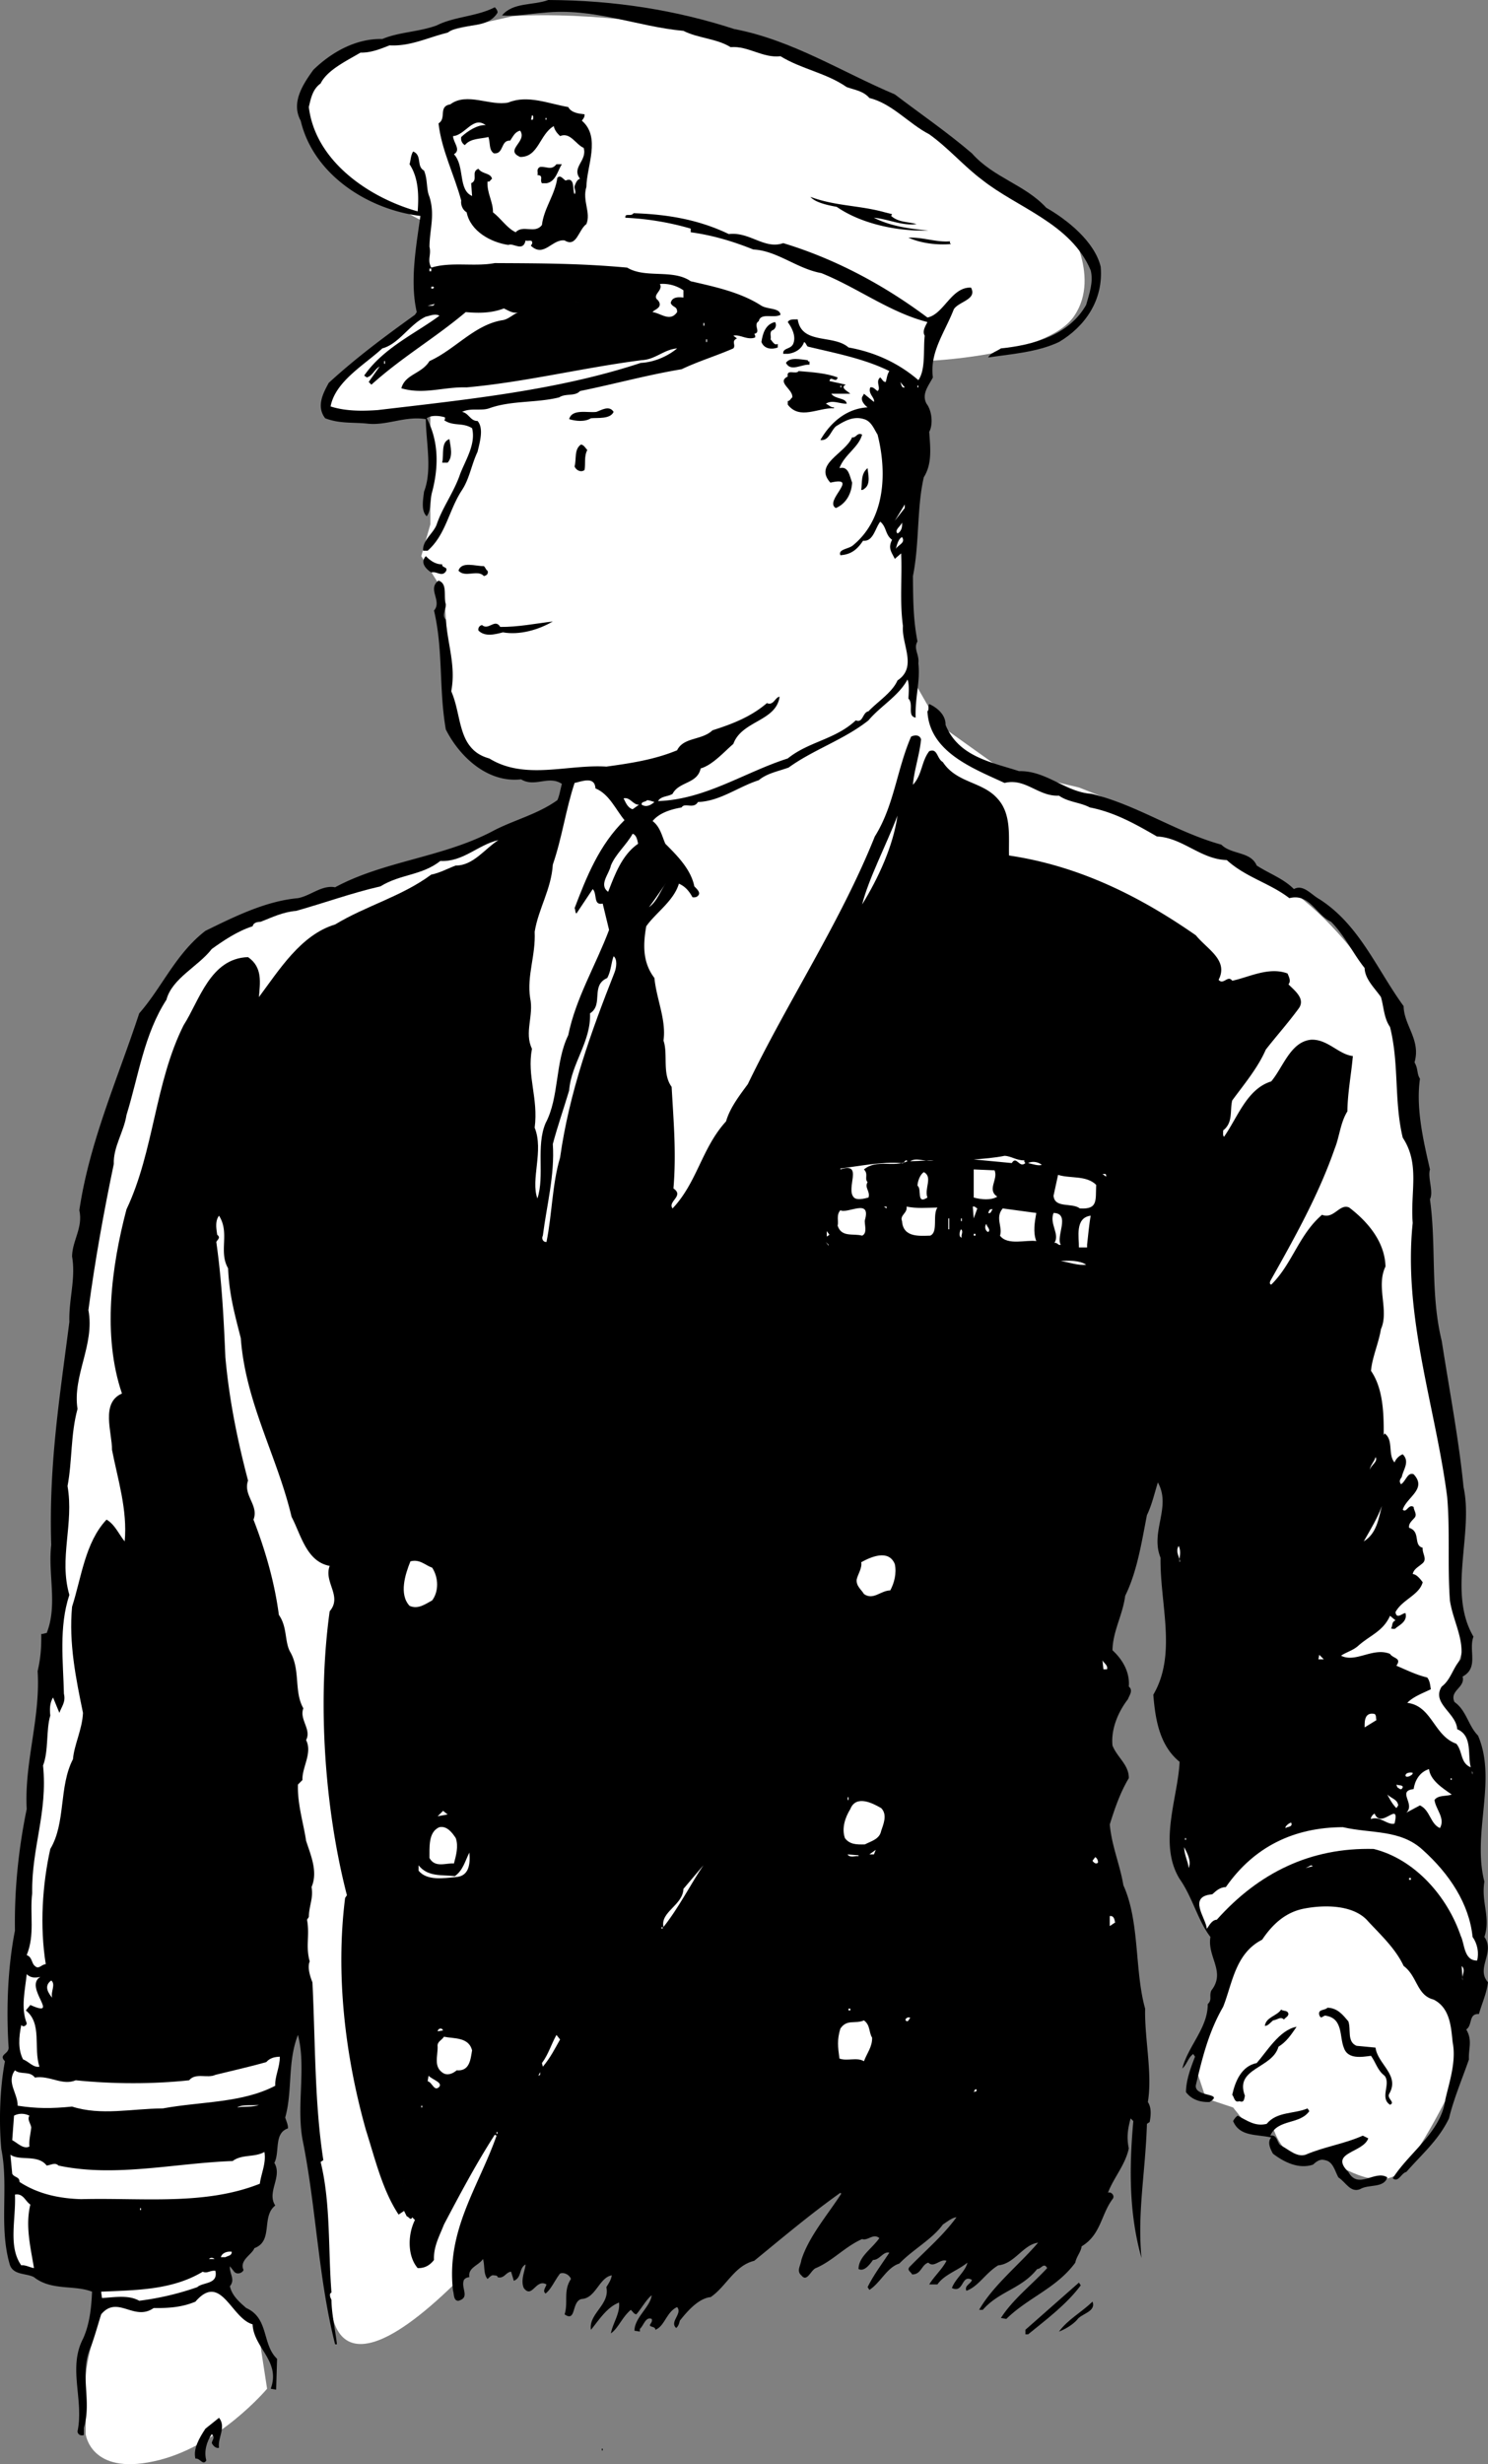 <svg xmlns="http://www.w3.org/2000/svg" width="164.046" height="271.614"><rect width="100%" height="100%" fill="#808080" stroke="none"/><path fill="#fff" d="m56.445 1.8-11 2.5s-12.473 1.524-12 6.5c.527 5.024 4.5 9 4.5 9l8.5 4.5 1 22v11.5l-1 3.5 2.5 4 1 13.5s1.527 5.524 6.5 6c5.027.524 15 3 15 3l29.5-9.5-.5-18.5 1-13 .5-7s13.527-.476 16.5-5c3.027-4.476-1-10.5-1-10.5l-11-7s-8.473-9.476-24.5-13c-15.973-3.476-25.5-2.5-25.5-2.5"/><path fill="#fff" d="m135.445 214.3-3.5 14 1 3 3 1 2 2.5h2.5s1.027 3.024 3 3c2.027.024 3.5.5 3.5.5s5.027 3.524 7.5 1c2.527-2.476 6.5-11 6.5-11l.5-9.5 2-24.5-4-7 2-6-1.5-12-1-14.5-2.5-27-2-14.5s-4.973-11.476-15-17c-9.973-5.476-20.5-9.5-20.5-9.5l-8.5-2-7-5-4-7-24.5 6.5-19.5 30.5 9 50.5 53 16 12-19.5 6 57.5m-107.5-84.5-8.5 7.5 13.5 84 3.5 31s-1.473 16.024 17-4c18.527-19.976 21.5-30 21.5-30l-47-88.5m-16.5 124.5s-1.973 5.024-2 8c.027 3.024 0 6 0 6s.527 4.524 7.5 3c7.027-1.476 12.5-8 12.5-8l-1-6.5-4.5-5.5"/><path d="M80.945 3.2c6.426 1.226 11.828 4.726 17.703 7.202 2.922 2.223 5.723 4.125 8.5 6.5 2.422 2.723 5.824 3.422 8.2 6 2.323 1.325 5.323 3.723 6 6.5.323 3.723-1.778 6.625-4.602 8.297-2.375 1.125-5.274 1.328-7.801 1.703.226-.476.926-.675 1.402-1 3.625-.375 7.524-1.476 9.399-4.8.324-1.176.824-2.477.5-3.801-2.176-5.176-8.075-6.875-12-10-1.973-1.477-3.676-3.477-5.801-5-2.274-1.176-4.074-3.375-6.598-4-.676-.774-1.574-.875-2.5-1.2-2.277-1.574-4.976-1.976-7.3-3.402-1.977.227-3.575-1.172-5.5-1-1.575-.972-3.575-.972-5.2-1.797-5.176-.476-9.875-2.578-15.402-2-1.672.125-3.172.422-4.598.297C56.57.227 58.773.625 60.445 0c7.328.027 14.125 1.125 20.5 3.2"/><path d="M54.847 1.402c-1.176 1.922-3.875 1.024-5.5 2.2-2.176.523-4.074 1.523-6.402 1.398-1.074.426-2.074.824-3.2.8-1.574.927-3.675 1.927-4.398 3.4-.875.624-1.074 1.624-1.3 2.6.726 6.024 6.726 10.024 12 11.5.124-1.675.124-3.675-.9-5.198.126-.375.126-.977.4-1.403 1.023.426.324 1.625 1.199 2.102.425 1.023.226 2.023.601 2.898.625 2.028.024 3.528 0 5.5.223.926-.277 1.426.2 2.301 2.226-.676 4.726-.074 7-.5 5.124.027 9.425.027 14.6.5 2.024 1.227 5.024.125 7 1.5 2.724.625 5.524 1.227 7.798 2.7.726.425 2.027.226 2.101 1-.773.425-2.175-.274-2.398.702-.676.422.324 1.223-.5 1.399a.43.43 0 0 1 .098.398c-.875.328-1.676-.375-2.399-.199l.399.3c-.676.325-.075.727-.399 1.102-1.875.825-3.875 1.422-5.699 2.297-3.777.625-7.375 1.625-11.203 2.403-.574.625-1.574.222-2.297.699-2.477.625-5.277.324-7.703 1.199-.875.324-2.074-.074-3 .402.726.125.926 1.024 1.703 1 .723.825.223 2.422 0 3.399-.676 1.426-.875 2.926-1.703 4.199-1.473 2.227-1.774 4.926-3.797 6.7h-.5c-.078-1.173 1.125-1.876 1.5-2.9.625-1.874 1.922-3.573 2.598-5.6.625-1.575 1.726-3.274 1.3-5-1.074-.673-2.074-.173-3.101-.9.125.024.125-.175.101-.3-.574-.176-1.476-.273-2 .102 1.325 2.523 1.325 5.324.602 8.097-.277.926-.078 2.028-.602 2.703-.675-.578-.375-1.976-.3-2.703.925-2.375.226-5.375.199-8-2.274-.375-4.274.727-6.399.5-1.574-.172-3.074.028-4.699-.597-.976-1.278-.277-2.676.399-3.903 3.027-2.773 6.125-5.074 9.5-7.5l.199-.297c-.774-3.375-.074-7.175.402-10.601-5.676-.676-11.777-4.477-13.199-10.5-1.078-1.977.223-3.977 1.398-5.602 2.024-1.972 4.727-3.472 7.602-3.398 1.824-.774 4.023-.774 6-1.5 1.922-.977 4.422-.977 6.398-2 .227.226.325.426.301.601"/><path d="M56.046 11.3c2.125-.874 4.426.126 6.602.5.324.626 1.125.727 1.797.802.027.324-.172.523-.297.699 2.125 1.824.523 5.023.5 7.3-.477 1.524.523 2.825 0 4.098-.875.625-1.078 2.625-2.402 1.801-1.375-.176-2.274 1.926-3.7.602-.074-.075.227-.176.102-.5-.176-.176-.477.023-.703-.102-.274 1.324-1.375.227-1.899.5-1.875-.273-4.175-1.473-4.601-3.598-.473-.277-.672-.875-.598-1.3-.777-2.875-2.176-5.575-2.5-8.5.926-.575-.074-1.875 1.3-2.102 1.825-1.375 4.423.227 6.4-.2"/><path fill="#fff" d="M58.746 13.2h-.2l.102-.5c.223.027.125.425.098.5m1.402 0h.098V13h-.098v.2m-6.602.6c-.875-.073-1.976.626-2.699 1.302-.074.425.125.722.399.898.625-.773 1.726-.676 2.601-.898.223.625.024 1.425.598 1.8 1.125.125.726-1.476 1.8-1.402.325-.473.528-.973 1.102-1.098.824 1.223-1.777 2.125 0 2.899 2.024.023 2.125-2.477 3.7-3.399.124.524.425.825.699 1.098 1.125-.473 1.726.926 2.601 1.3.426 1.427-1.375 2.126-.402 3.4-.375.124-.473.527-.598.8-.074.324.223.625 0 .902-.277-.375.125-1.976-1-1.5-.277-.175-.574-.675-.902-.3-.274 1.925-1.473 3.324-1.7 5.199-.773 1.023-2.074-.074-2.898.8-.976-.476-1.574-1.476-2.5-2.199.024-1.175-.676-2.078-.601-3.402.226.125.324-.176.5-.3-.176-.673-1.075-.473-1.5-1.098-.875.324.027 1.222-.801 1.597l.101 1.403c-1.574-.676-.773-3.278-2-4.602.825-.473-.074-1.273-.101-2 1.328-.074 2.226-2.273 3.601-1.2"/><path d="M61.945 18.102c-.473.722-.672 1.925-1.7 2.097h-.5c-.273-.375.227-.875-.5-.898.126-.274-.175-.676.301-.899.727-.078 1.227.422 1.801-.3h.598m35.601 5.3.801.2-.101.199c.824.726 1.824.625 2.8.898-1.574.227-3.175-.574-4.699-.699 1.824.926 3.926 1.227 6 1.402-2.976.125-7.176-.578-10.101-2.601-.973-.176-2.375-.477-2.899-1.102 2.723 1.028 5.426.926 8.2 1.703m-17.2 2.398c2.324-.273 3.926 1.727 6 1 5.723 1.727 11.125 4.626 15.899 8.2 1.824-.375 2.625-3.375 4.8-3.3.727 1.327-1.375 1.527-1.898 2.402-.977 2.523-2.676 4.722-2.3 7.5-.477.925-1.278 1.824-.7 2.898.625.824.723 2.324.297 3.102.125 1.824.328 3.523-.598 5-.777 3.324-.476 7.324-1.2 10.898.024 2.625.024 4.727.5 7.2-.476.827.224 1.425.099 2.402.226 2.125-.375 3.625-.301 6-.973-.176-.172-1.477-.797-2.102.023-.473.125-1.574-.102-2.098-.976 1.825-2.976 2.922-4.3 4.5-2.676 2.125-6.075 3.223-8.801 5.2-1.172.425-2.375.625-3.297 1.398-2.277.727-4.277 2.324-6.703 2.402-.473.825-1.473.024-1.797.598-1.277.227-2.477.625-3.203 1.5.828.625 1.027 1.625 1.402 2.5 1.324 1.324 2.824 2.824 3.2 4.7.324.327.624.624.5.902-.176.324-.477.324-.7.3-.375-.675-.777-1.175-1.5-1.5-.574 1.922-2.574 3.223-3.601 4.7-.375 2.125-.375 4.023.902 5.699.223 2.324 1.324 4.625 1 6.898.523 1.528-.176 3.625.898 5.102.227 4.023.524 7.324.2 11.199 1.226.824-.676 1.426-.098 2.2 2.723-2.876 3.223-6.673 5.898-9.598.426-1.477 1.426-2.778 2.399-4.102 4.426-9.176 10.226-17.875 14-27.3 2.125-3.376 2.426-7.376 4-11 .328-.173.926-.274 1.101.3-.175 1.727-.773 3.426-.898 5 1.023-1.074.922-2.574 1.797-3.7.926-.374.828.825 1.5 1.2 1.527 2.324 4.328 2.125 6 4 1.625 1.727 1.226 4.324 1.3 6.3 7.626 1.126 14.325 4.427 20.602 8.802 1.223 1.523 3.625 2.722 2.5 4.898.524.625 1.024-.574 1.5.102 1.824-.375 4.024-1.575 6.098-.801.125.324.426.824.101 1.199.727.727 1.926 1.625 1.102 2.7-1.277 1.726-2.375 2.925-3.602 4.5-.875 2.027-2.476 3.925-3.699 5.6-.277 1.126.125 2.427-1 3.302.024.222-.074.523.098.699 1.527-2.176 2.527-5.274 5.203-6.102 1.324-1.574 2.125-4.375 4.398-4.597 1.825-.075 3.024 1.625 4.602 1.8-.176 2.024-.578 4.024-.602 6.098-.773 1.227-.875 2.824-1.398 4.102-1.777 5.125-4.477 9.925-7.102 14.597-.074.227-.074.328.102.403 2.324-2.278 3.023-5.477 5.598-7.7 1.324.524 1.925-1.277 3-.8 2.125 1.625 3.925 3.824 4 6.5-1.075 2.222.425 4.824-.5 6.898-.274 1.625-.973 3.125-1.098 4.602 1.324 1.925 1.422 4.625 1.398 7.097l.102-.199c1.023.727.324 2.324 1.098 3.2.125-.376.527-.774.902-.9.824.825.023 1.727-.102 2.5-.175.227-.273.427-.199.602l.098.2c.527-.278.726-1.375 1.402-1.102 1.524 1.625-.777 2.527-1.199 3.902.422.422.625-.675 1.2-.3.023.425.425.824.097 1.199-.274.324-.672.625-.598 1.101 1.324.422.426 1.922 1.5 2.2-.074.625.524 1.222 0 1.699-.476.426-.976.625-1.101 1.199.425.027.824.527 1.101.902-.375 1.422-2.277 1.922-3 3.297.125.828.723.125 1.098.102.226.824-.473 1.226-1 1.601-.172.223-.375.125-.598.098.223-.273.024-.676.5-.898l-.601-.5c-.774 1.722-2.176 2.125-3.5 3.3-.575.524-1.375.723-1.899 1.098 1.625.824 3.524-.973 5.399-.2.324.524 1.324.427.699 1.302 1.226.523 2.226 1.023 3.402 1.3.324.422.324.922.399 1.297-.875.426-1.973.828-2.598 1.5 2.723.328 2.922 3.625 5.398 4.5.727.828.426 2.125 1.602 2.602-.375-1.375.223-3.477-1.5-4.2-.078-1.777-2.875-2.874-1.703-4.699 1.027-.777 1.226-2.078 2.101-3 .426-2.175-.875-4.277-1.199-6.5-.277-3.875.024-7.675-.3-11.402-1.274-9.875-4.876-19.875-3.801-30.2-.274-3.476.824-6.476-1.098-9.398-.977-4.078-.375-8.078-1.402-12.203-.676-.972-.676-2.172-1-3.297-.676-.976-1.774-1.976-1.801-3.203-1.274-1.574-2.172-3.574-3.7-5.097-1.675-.778-2.374-3.176-4.597-2.602-2.176-1.676-4.777-2.273-6.902-4.2-2.875-.073-4.875-2.476-7.7-2.6-2.375-1.376-4.675-2.673-7.398-3.2-1.078-.574-2.375-.574-3.402-1.3-2.274.124-3.676-1.973-6-1.4-3.375-1.573-8.274-3.374-8.5-7.898.226-.175.027-.578.199-.8.926.425 1.828 1.222 1.8 2.3 1.426 3.524 5.126 4.125 8.102 5.098 3.024-.074 5.125 2.324 8 2.5 5.024 1.227 9.324 4.227 14.301 5.602 1.125 1.125 3.223.722 3.898 2.3 1.426.922 2.926 1.422 4.102 2.598 1.023-.574 1.922.625 2.797 1.102 4.426 2.824 6.328 7.722 9.3 11.8.028 2.125 1.926 3.723 1.2 6.2.426.722.226 1.222.601 1.8-.476 3.325.426 7.024 1.102 10-.277.922.422 2.422 0 3.297.723 5.227.023 10.426 1.297 15.602.828 5.324 1.926 11.125 2.402 16.101 1.125 5.125-1.777 11.625 1.098 16.5-.574 1.524.625 3.422-1.2 4.399.325 1.226-1.472 1.523-.898 2.8 1.324.926 1.524 2.626 2.598 3.7 2.125 4.926-.672 10.726.703 16.101-.375 2.325.723 3.922 0 6.098 1.223 1.727-.977 3.426.398 5-.175 1.324-.675 2.324-1 3.5-1.175-.074-.675 1.227-1.398 1.7.723 1.226.223 2.124.297 3.3-.774 2.227-1.672 4.324-2.2 6.5-1.175 2.426-2.972 3.926-4.699 5.902-.574.125-.875 1.223-1.5.7 1.825-2.875 5.325-5.075 5.801-8.7.426-1.875 1.223-4.175.801-6.3-.176-1.676-.277-3.778-2.102-4.7-1.875-.476-1.773-2.578-3.3-3.703-.875-1.875-2.473-3.375-3.899-4.898-1.574-1.875-4.875-1.875-7.199-1.399-1.977.422-3.375 1.723-4.5 3.399-2.977 1.523-3.277 4.824-4.3 7.398-1.575 2.727-2.278 5.528-3 8.602-.278 1.426 3.222.824 1.5 1.898-1.075.028-1.977-.273-2.602-1.097.027-1.375.527-2.676 1-3.903l-.2-.297c-.574.422-.675 1.125-1.199 1.598.625-2.473 2.824-4.473 2.801-7.098.523-.476.125-.875.398-1.5 1.625-2.078-.476-3.675-.101-5.902-1.375-1.773-1.973-4.375-3.399-6.398-2.375-3.875-.175-8.977 0-12.903-2.175-1.773-2.675-4.574-2.898-7.398 2.625-4.477.723-9.977.797-15.102-1.172-2.875 1.226-5.574-.297-8.297-.375 1.223-.676 2.524-1.203 3.598-.574 2.926-1.074 6.227-2.399 8.902-.273 2.125-1.375 3.922-1.398 6 1.223 1.125 1.922 2.524 1.797 4 .527.422.027 1.024-.098 1.399-1.176 1.523-1.875 3.426-1.699 5.101.523 1.325 1.824 2.125 1.797 3.598-.973 1.625-1.574 3.426-2.098 5.102.223 2.425 1.125 4.425 1.5 6.699 1.824 4.023 1.223 9.426 2.399 13.601-.075 3.325.824 7.125.3 10.297.426.625.325 1.528.2 2.203l-.301.2c-.172 5.425-1.074 9.722-.598 14.8-1.375-4.875-1.375-9.875-.902-15.101l-.297-.301c-.277 1.027-.477 2.027-.203 3.3-.375 1.825-1.672 3.227-2.297 4.9.324-.173.824.327.5.702-1.277 1.723-1.277 3.922-3.402 5.2-.075.625-.575 1.125-.7 1.8-2.074 2.825-5.175 3.825-7.601 6.2l-.598-.102c1.324-2.074 3.426-3.676 5.098-5.5-.375-.676-.672.125-1.098.102-1.777 2.222-4.176 2.425-6 4.5h-.402c1.527-2.676 4.426-4.977 6.5-7.403-1.672.227-2.574 2.328-4.399 2.5-1.375.828-2.175 2.328-3.5 2.801-.273-.574.524-.773.602-1.2-1.176-.675-.875 1.524-2.203.9.328-.973 1.527-1.876 1.703-2.798-.977.825-2.578 1.325-3.3 2.399h-.903c.527-.875 1.426-1.676 1.902-2.602-.676-.273-1.375.828-2 .203-.777.223-.777 1.325-1.8 1.297-.075-.273-.676-.472-.2-.898 1.723-1.774 3.625-3.375 5.098-5.399-.473.024-1.074.524-1.5.797-1.172 1.625-3.274 2.727-4.797 4.301-1.375.426-2.078 2.125-3.3 2.902l-.2-.3c.625-1.278 1.523-2.477 2.398-3.801-.675-.176-1.074.824-1.8.8-.375.524-.973 1.325-1.598 1 .023-1.374 1.422-2.175 2.297-3.402-.672-.574-1.274.328-1.899.102-1.875.824-3.273 2.426-5.101 3.199-.574.227-.973 1.625-1.598.8-.574-.476-.074-1.073 0-1.698.824-2.575 2.824-4.875 4.399-7.301l-.098-.102c-3.277 2.328-6.477 5.028-9.5 7.5-2.176.528-3.078 2.828-4.8 4-1.278.125-2.477 1.426-3.403 2.602-.074.324-.172.625-.399.8-.773-.675.727-1.574.102-2.3-1.176.523-1.375 2.125-2.402 2.5.027-.375-.575-.274-.598-.5.023-.176.324-.375.2-.7-.677-.277-.876.723-1.302 1.098V257l-.601-.098c.027-1.476 1.726-2.578 1.902-3.902-.574.426-1.176 1.527-1.7 2.102-.276-.075-.276-.176-.6-.5-.977.824-1.376 2.023-2.2 2.597.223-1.172 1.024-2.172.899-3.398-1.375.523-2.274 2.023-3.098 3-.277-1.774 2.125-2.774 1.7-4.7.222-.374.523-.777.597-1.3-1.375.226-1.774 2.523-3.297 2.601-1.176.223-.578 2.625-1.902 1.7.425-1.375-.176-2.575.699-3.903-.172-.472-.774-.773-1.2-.597-.574.722-.972 1.722-1.597 2.199-.375-.274.023-.676.098-1-1.176-.676-1.575 1.625-2.5.398-.375-.875.125-1.875.199-2.597-.774.425-.375 1.425-1.297 1.8l-.3-1c-.575.024-.778.825-1.5.598.023-.176-.177-.176-.403-.2-.274-.073-.473.227-.7.4-.472-.575-.273-1.473-.5-2.2-.472.727-1.675.926-1.5 2-.273.027-.472.125-.597.3-.375.927.723 1.927-.602 2.302-.574.023-.476-.778-.601-1.102-.774-6.676 2.828-11.473 4.8-17.098l-.199-.101c-2.074 3.226-3.875 6.625-5.601 9.898-.473 1.227-1.172 2.426-1.098 3.903-.476.625-1.074.925-1.8.898-1.176-1.375-1.075-3.773-.301-5.3l-.301-.298c-.172.422-.375-.078-.598-.101l-.3-.602-.602.403c-1.774-2.676-2.574-6.075-3.598-9.301-2.277-8.074-3.375-17.074-2.3-25.602l.199-.297c-2.473-9.578-3.274-21.375-1.899-31.3 1.426-1.676-.676-3.176 0-5-2.574-.477-3.176-3.477-4.2-5.403-1.577-6.672-5.077-12.574-5.6-19.699-.676-2.676-1.274-4.773-1.4-7.7-1.077-1.874.224-3.874-1-5.8-.476.625-.276 1.527-.202 2.102.426.324.027.523-.098.8.625 4.422.824 8.625 1 12.7.426 4.722 1.324 9.125 2.5 13.597-.574 1.625 1.223 2.727.598 4.301 1.328 3.426 2.328 6.926 2.8 10.5.926 1.324.626 2.824 1.2 4 1.226 2.027.426 4.426 1.5 6.3-.473 1.227.926 2.325.3 3.5.727 1.427-.472 3.024-.398 4.4l-.5.5c-.074 2.124.625 4.327.899 6.202.527 1.625 1.324 3.422.601 5.098.223 1.227-.277 2.027-.3 3.3l-.2.302c.324 1.722-.176 2.925.3 4.597-.276.625.024 1.625.298 2.301.328 6.625.226 13.324 1.203 19.602l-.3.199c1.124 4.523.823 9.824 1.198 14.398-.476.227.024.625 0 .903.024 1.523.426 3.222.602 4.8h-.203c-1.875-7.375-2.074-15.078-3.598-22.601-.676-3.774.426-7.977-.5-11.5-1.176 3.023-.574 6.125-1.402 9.101.125.422.328.825.3 1.2-1.574.523-.874 2.625-1.5 3.8.926 1.524-.874 3.223.102 4.7-1.574 1.222-.176 3.925-2.3 4.699-.274.726-1.676 1.324-1.2 2.398-.074.328-.777.625-1.101.102l-.399-.5c-.074.824.625 1.426 0 2.199.223 1.027 1.024 1.727 1.8 2.402 2.524 1.125 1.724 4.024 3.4 5.598l-.102 3.402-.598-.101c1.125-3.074-1.875-4.477-2-7.102-2.375-.672-3.476-5.773-6.3-2.5-1.477.625-2.977.727-4.602.703-2.172 1.524-3.973-1.476-5.797.7-.375 1.222-.676 2.324-1.102 3.5-1.375 3.023.125 5.925-.8 9v.8c-.375.125-.676-.078-.7-.402.727-3.473-1.074-6.973.602-10.2.723-1.573.922-3.374 1-5.198-1.977-.778-4.477-.075-6.402-1.602-.875-.473-2.375-.176-2.7-1.5-1.175-4.176-.074-8.473-.898-12.598-.277-2.976-.176-6.675.398-9.703-.773-.773.524-.773.399-1.597-.274-4.278-.074-8.875.703-12.801-.078-4.574.422-9.176 1.297-13.399-.274-5.175 1.527-9.976 1.203-15.203.324-1.375.422-2.574.398-4.097.227.023.325-.075.602-.102 1.223-3.074.125-6.473.5-9.7-.277-8.874.922-16.175 2-24.6-.078-2.473.723-4.774.297-7.2.027-1.773 1.226-3.176.8-5.098 1.126-7.578 4.227-14.476 6.602-21.703 2.524-2.875 4.024-6.574 7.3-9.097 3.224-1.575 6.626-3.278 10.2-3.602 1.426-.273 2.625-1.473 4.098-1.2 5.328-2.874 11.726-3.273 17.203-6.1 2.324-1.274 5.023-1.876 7.297-3.5.226-.473.328-1.173.5-1.798-1.473-.976-2.973.422-4.5-.5-3.672.422-6.774-2.476-8.297-5.5-.777-4.476-.277-8.777-1.3-13.101.925-1.074-.778-2.375.5-3.301 1.023.324.523 1.727.8 2.602.023.625-.477 1.222 0 1.699.223 2.824 1.125 5.125.598 7.898 1.226 2.727.625 6.426 4.199 7.403 3.926 2.425 8.625.625 12.902.898 2.723-.375 5.324-.773 7.8-1.8.724-1.473 2.724-1.075 3.9-2.2 2.124-.676 4.226-1.473 6-3 .726.324.925-.676 1.398-.7-.375 2.727-4.172 2.626-5.098 5.2-.976.824-2.277 2.324-3.601 2.7-.375 1.726-2.375 1.425-3.098 2.8-.477.324-1.277.227-1.602.8 5.227-.175 9.524-3.175 14.301-4.698 2.324-1.875 5.223-2.075 7.5-4.2.824.325.723-.875 1.399-1 1.027-1.078 2.625-2.078 3.199-3.402 2.226-1.473.426-3.973.601-6-.375-2.676-.074-5.473-.199-8l-.7.602c-.374-.778-.776-1.176-.3-2.102-.777-.574-.574-1.375-1.3-2-.575.727-.774 2.227-1.9 2.102-.675 1.023-1.374 1.523-2.5 1.597-.276-.672.923-.672 1.4-1.097 3.624-2.977 3.726-8.176 2.699-12.2-.375-.578-.676-1.476-1.5-1.703-1.176-.375-2.176.227-3.098.801-.578.527-.777 1.625-1.703 1.5 1.125-1.973 2.926-3.473 5.203-3.598-.375-.277-.875-.875-.5-1.3l.098-.2 1.101.899c.125-.477-.676-.875-.402-1.602.328-.074.527.227.8.403.426-.278-.273-1.075.301-1.5.227.222.325.523.602.5.125-.375.125-.778.398-1.2-2.773-1.375-5.976-1.976-9-2.703-.175-.172-.175-.375-.398-.5-.277.828-1.078 1.227-1.8 1.301h-.5c-.075-.676.823-.473 1.097-1.098.328-.777-.074-1.675-.598-2.402.223-.375.723-.273 1.098-.3.426 2.827 3.926 1.624 5.601 3.1 2.926.524 5.524 1.727 7.7 3.602.824-1.175.527-3.375.699-4.902-.274-.473.027-.973.3-1.5-4.175-1.074-7.675-3.773-11.699-5.398-2.675-.477-4.875-2.477-7.5-2.602-2.175-.875-4.476-1.574-6.898-1.898v-.403A30.72 30.72 0 0 0 68.945 24c-.074-.574.625-.074.902-.5 3.824.125 7.223.727 10.5 2.3m24.399.802c-.075.222.027.222.101.3-1.574.125-3.277-.078-4.7-.703 1.626-.074 3.024.528 4.599.403"/><path fill="#fff" d="M47.347 29.902h.2v-.3h-.2v.3m28 2.098v.8c-.574-.073-1.277-.073-1.402.602.226.524.726.325.703 1-.777 1.125-1.777.125-2.703 0 .125-.277 1.226-.476.601-1.3-.773-.575.625-1.075.2-1.801a4.01 4.01 0 0 1 2.601.699m-27.5-.3c-.074.124-.176.124-.3.1v-.198c.124.023.226-.075.3.097M63.445 33.2l.601.202-.601-.203m-16.297.501.797-.2-.2.2zm10.098.702c-.575.125-1.176.825-1.899.899-3.074.523-5.176 3.226-8 4.5-.875 1.426-2.676 1.426-3.101 3 2.527.726 4.625-.176 7.199-.102 6.426-.574 12.828-2.172 19.3-3 1.528-.074 2.426-1.172 3.903-1.297-.977.825-2.477 1.524-4 1.598-9.176 3.027-19.078 4.027-29 5.2-1.777.124-3.578.124-5.203-.4.527-2.773 3.726-4.573 5.703-6.398 1.824-.476 3.023-2.675 4.797-3.5.426-.078 1.027-.375 1.5-.101-2.574 1.926-6.172 3.523-8.297 6.601l.297.2c.625-.176.828-.875 1.402-1.2l-1.2 1.7.298.3c3.426-3.078 6.926-5.078 10.402-8 1.426.125 2.824.125 4.2-.402.523.227 1.023.625 1.699.402"/><path d="M85.445 35.5c.226.324.027.824-.297.902-.375.223-.078.723-.203 1 .226.223.426.723.8.5v.399c-.574.226-1.472.226-1.8-.602.125-.875.426-1.972 1.5-2.199"/><path fill="#fff" d="M77.546 35.902h.102v-.3h-.102v.3m.301 1.798h.098v-.298h-.098v.297"/><path d="M89.246 39.8v.4c-.875-.075-2.075.827-2.598-.2.422-.676 1.625-.375 2.398-.3.024.124.125.226.2.1"/><path fill="#fff" d="M42.347 40.102h.098V39.8h-.098v.3"/><path d="M92.347 41.602c-.176.722-.777-.278-.902.398l1.8.402c-.675.325.227.723.5 1h-2.097c.422.625 1.625.422 1.7 1.098-.778.027-1.575-.473-2.302 0 .325.125.524.426.899.402V45c-1.774-.074-3.774 1.324-5.098-.398v-.403c.223.028.324-.273.5-.398.125-.875-1.777-1.676-.5-2.301-.176-.875.926-.176 1.2-.598 1.523.125 3.023.223 4.3.7"/><path fill="#fff" d="M99.746 42.7c-.375.124-.375-.376-.5-.598l.5.597m-7.098.001h.098v-.2h-.098v.2m8.5 0h.098v-.2h-.098v.2"/><path d="M67.648 45.402c-.375.825-1.777.625-2.5.7-.676.425-1.676.324-2.402.097.324-1.172 2.027-.672 3-.797.527-.175 1.425-.777 1.902 0m27.398 2.5c-.375 1.422-1.976 2.223-2.5 3.7 1.024-.278 1.125.925 1.399 1.597-.074 1.227-.672 2.328-1.797 2.801-1.375-.773 2.723-3.574-.602-2.8-1.875-2.075 1.625-3.173 2.399-5 .426.124.527-.575 1.101-.298m-45.5.5c.125.825.426 1.922-.199 2.598h-.601c.226-.875-.176-2.273.8-2.598m15.2 1.2c-.375.722-.176 1.523-.301 2.199-.375.324-.973.023-1.098-.399.223-.777-.074-1.875.7-2.402.324.027.523.426.699.602"/><path fill="#fff" d="m101.046 50-.101.5.101-.5"/><path d="M95.246 53.902c-.075.125-.301.098-.301.098.125-.773-.074-1.773.703-2.398.023.523.422 1.824-.402 2.3"/><path fill="#fff" d="m98.648 57.402 1.098-1.8V56zm.297 1.398c-.375-.374.328-.773.5-1.198.027.324.027.925-.5 1.199m.5.399c.426.624-.375.827-.7 1.3.126-.273.227-1.074.7-1.3"/><path d="M48.746 62.2c-.075.425.726.226.402.8-.477.625-.977-.074-1.602.102-.574-.375-1.273-1.075-.601-1.801.426.426 1.027.926 1.8.898m5.001.703c.125.325-.075.524-.399.598-.676-.773-2.074.227-2.8-.598.324-1.078 1.925-.476 2.8-.5.223.223.223.422.399.5m7.199 5.598c-1.574.926-3.672 1.527-5.5 1.2-.875.226-1.973.527-2.7-.2-.074-.273.126-.574.403-.598.723.625 1.422-.777 2 .2 1.922.023 3.922-.375 5.797-.602"/><path fill="#fff" d="M68.847 90.402c-2.777 2.723-4.176 6.223-5.5 9.7.125.222.024.425.2.597l1.8-2.699c.524.527.024 1.824 1.098 1.602l.703 2.898c-1.477 3.926-3.676 7.527-4.5 11.602-1.477 3.023-.977 6.824-2.5 9.699-1.078 2.523-.078 5.824-.902 8.3-.774-2.074.726-5.277-.301-7.8.426-3.274-.875-5.676-.297-8.7-.875-1.777.223-3.675-.203-5.601-.375-2.473.625-4.676.5-7.3.426-2.575 1.828-4.673 2-7.4 1.027-2.976 1.426-6.073 2.402-9 .824-.175 2.223-.773 2.3.602 1.524.625 2.224 2.325 3.2 3.5m1.598-1.702-.7.5c-.574-.173-.773-.774-1-1.2.727-.176 1.028.727 1.7.7m1.703-.298c-.375.325-.875.625-1.402.297-.075-.375.425-.273.601-.5.324.028.524.125.8.203M95.046 99.7c.727-2.876 2.625-6.473 3.899-9.798-.473 3.325-2.074 6.825-3.899 9.797"/><path fill="#fff" d="M70.347 93c-1.777 1.227-2.574 3.426-3.3 5.3-1.075-.773.124-1.976.3-2.898.524-1.277 1.723-2.277 2.399-3.5.425.125.527.723.601 1.098m-15.402-.398c-1.473.925-2.774 2.824-4.7 2.8-.874.325-1.773.825-2.699 1-3.273 2.422-7.175 3.422-10.601 5.5-3.774 1.125-6.172 5.024-8.399 8 .125-1.578.426-3.277-1.199-4.402-4.176.125-5.375 4.824-7.101 7.5-3.176 6.324-3.274 13.926-6.301 20.3-1.672 6.325-2.672 13.927-.5 20.302-2.375 1.023-1.074 4.324-1.098 6.199.625 3.226 1.723 6.625 1.399 10.101-.575-.675-1.075-1.875-2-2.402-2.375 2.527-2.774 6.426-3.801 9.602-.375 4.023.426 7.925 1.203 11.699-.078 1.824-.977 3.523-1.102 5.101-1.574 3.024-.773 7.024-2.5 9.899-.875 3.926-1.175 8.523-.5 12.699-.476.027-.773.625-1.199.2-.375-.274-.277-.973-.902-1.2.926-2.273.328-4.473.601-6.8-.074-5.075 1.727-8.876 1.2-14.098.625-1.575.324-3.977.8-5.5-.074-.676-.074-1.375.301-2l.7 1.699c.226-.676.726-1.176.5-2.102-.075-3.472-.575-7.375.6-10.898-1.175-4.074.524-7.774-.202-12 .527-2.774.328-5.676 1.101-8.5-.574-3.676 1.926-7.074 1.2-10.899.726-5.476 1.726-10.976 2.8-16.101-.074-1.875 1.125-3.574 1.399-5.399 1.328-4.277 1.926-8.875 4.402-12.703.625-2.375 3.524-3.672 5-5.597 1.223-.875 2.824-1.977 4.5-2.5.125-.477.625-.477.899-.5 1.226-.477 2.425-1.075 3.902-1.2 3.125-.875 6.125-1.976 9.297-2.703 2.226-1.375 4.527-1.172 6.601-2.797 2.524.125 4.125-1.777 6.399-2.3m18.5 4.698c-.672.927-.973 2.024-1.899 2.7.727-.973 1.325-1.875 1.899-2.7m-5.699 9.9c-2.575 6.527-4.973 13.124-6 20.402-.875 2.925-.875 6.222-1.5 9.3-.375.024-.575-.375-.399-.703.426-3.375 1.324-6.672 1.098-10.097.527-1.977 1.226-3.977 1.8-5.903.227-2.972 2.426-5.375 2.301-8.5 1.524-.972.024-3.074 1.899-3.898.426-.774.426-1.676.703-2.399.422.325.324 1.223.098 1.797m45.199 20.703c-.074.125.027.223.101.297-.675.625-.976-.875-1.5 0l-4.199-.398c1.024-.074 2.324-.176 3.399-.399.726.024 1.324.524 2.199.5m-10 0-2.598.098c.723-.473 1.625.125 2.598-.098m-2.899.098c-1.574.727-3.375-.273-4.8.902.527.524.027 1.024.402 1.399-.375.625.324 1.023.098 1.699-.473.125-1.274.324-1.598 0-.977-.973 1.125-3.973-1.5-3.098v-.101c2.125-.274 4.625-.774 6.7-.602.323.227.425-.574.698-.199m14.801.402c-.375.125-.976-.078-1.5-.203.524-.273 1.223-.074 1.5.203m-5.199.598c.422 1.027-.875 2.125.297 2.902-.672.422-1.774.325-2.598.098v-3.098l2.3.098m-7.401 3c-1.274.824-.575-.973-1.098-1.3.023-.575.324-1.274.7-1.5 1.023.527.023 1.827.398 2.8m19.699-2.5v.2l-.399-.298c.125.024.325-.078.399.098m-1.098 1.102c-.074 1.722.223 2.722-1.8 2.597-.876-.672-2.774.028-2.9-1.398l.5-2.301c1.325.426 3.126.027 4.2 1.102M97.746 133.2l-.301-.2h.3zm5.601-.098c-.574.824.125 2.722-.8 3.097-1.176.028-2.977.227-3.102-1.597-.274-.676.625-.875.5-1.602 1.226.227 2.125.125 3.402.102m4.399.098-.399 1.1-.101-1.3c.226-.074.324.125.5.2m-12.399 1.3c-.074.426.324 1.426-.3 1.7-.977-.274-2.274.226-2.7-1.098.125-.477-.176-1.176.3-1.7.825.422 3.423-1.375 2.7 1.098m18.899-.8c-.176 1.027-.375 2.124 0 3.1-1.075-.175-3.176.524-4-.6.324-.973-.575-1.973.3-3l3.7.5m-4.801-.4c-.172.126-.172.524-.5.4.125-.274.125-.473.5-.4m7.5 3.9c-.274.124-.375-.274-.7-.2.626-.973-.574-2.074-.097-3.3 1.922.027.223 2.624.797 3.5m3.301-3.2c-.176.926-.274 2.125-.399 3.2v.3h-.902c.027-1.074-.473-3.273 1.3-3.5m-15.699.3h.102v1.2h-.102v-1.2m1.399 0h.101v.302h-.101v-.301m3 1.499c-.274-.073-.473-.573-.2-.898.028.325.528.625.2.899m-2.899.601c-.375.024-.273-.675-.101-.902.328.227-.074.727.101.902m-14.898-.102v-.6l.297.402zm16.199-.1h.2v-.2h-.2v.2m-16 1.1-.3-.398.3.297zm24.199 1.302 1.102.097-1.102-.097m4.2.8c-.875.125-1.875-.277-2.801-.402.828-.074 2.125-.074 2.8.402M151.046 162c-.074-.375.524-.973.602-1.398.324.523-.578.925-.602 1.398m-.699 7.902c.723-1.277 1.524-2.578 2-3.902-.375 1.426-.574 3.027-2 3.902m-20.301 2.298c.227-.274-.574-1.075-.101-1.798.328.723.027 1.223.101 1.797m-31.398.203c.223 1.024-.078 2.125-.5 2.899-1.078.023-1.875 1.125-2.902.398-.274-.472-.875-.875-.801-1.597.125-.575.625-1.278.5-1.903 1.027-.574 3.027-1.472 3.703.203m-51 .398c.723 1.126.723 2.626 0 3.602-.777.422-1.578 1.024-2.5.598-1.176-1.273-.477-3.473.098-4.898 1.027-.278 1.625.425 2.402.699m97.699 10.101.098-.5.5.5zM122.046 184h-.398l-.102-1c.125.324.625.527.5 1m29.7 5.602-1.301.8c.027-.277-.172-1.675 1-1.5.328.024.226.524.3.7m5.801 5.398c.125 1.227 1.524 2.125 2.5 2.8-.574.227-1.476.024-1.898.602.125 1.024 1.223 2.024.598 3.098-1.075-.473-1.075-1.973-2.2-2.5l-1.5.8c1.024-.976-1.074-2.374.801-2.6.125-.876.625-1.876 1.7-2.2m4.8.602-.101-.403.101.203zm-6.601-.2c.027.223-.274.325-.399.399-.074.023-.375.125-.402-.102.027-.273.426-.375.8-.297m4.2.798h.101v-.2h-.101v.2m-5.297.8c-.176.426-.375.125-.602 0l-.101-.3c.226.124.726.027.703.3m-.5 2-.203.3c-.473-.476-.774-1.073-1-1.5.426.427 1.125.524 1.203 1.2m-60.703-.598h.101v-.3h-.101v.3m3.703.898c.723.727.223 1.825 0 2.5-.176.927-1.078 1.126-1.8 1.5-.876.024-1.677.024-2.2-.698-.375-1.075.023-2.278.598-3.2.625-1.578 2.425-.675 3.402-.101m-48.902.899.601-.598.5.398zm105.5.8c-.774.227-1.575-.875-2.598-.5-.078-.074.125-.473.398-.598.727 1.825 2.825-1.578 2.2 1.098m-11.399-.098c.223.524-.476.422-.601.598-.176-.074.324-.574.601-.598m-92.101 1.7c.324.925.027 1.925-.2 2.8-.875-.078-2.074.524-2.699-.601.024-1.074-.176-2.875 1.098-3.399.828-.175 1.426.625 1.8 1.2m106.602 1.3c2.926 2.625 5.125 5.922 5.5 9.598.524.727.723 1.727.5 2.602-1.476.023-1.375-1.875-1.8-2.7-1.477-4.375-5.075-8.476-9.602-9.601-6.973-.176-12.672 2.625-17.297 7.8-.578.024-.875.723-1.102 1-.074-1.175-2.175-3.574.602-3.8.422-.375.824-.774 1.5-.801 3.125-4.473 7.523-6.574 12.898-6.598 3.125.723 6.325.223 8.801 2.5m-26.199-1.102h.098v-.198h-.098v.199m.398 3.101c-.074-.777-.476-1.375-.5-2.3.325.625.825 1.523.5 2.3m-35.199-1.5.7-.5-.2.5zm0 0"/><path fill="#fff" d="M50.246 206.902c-1.375.125-3.176.422-4.098-.703v-.597c1.023 1.324 2.625 1.023 4 1.199.922-.676 1.125-1.676 1.598-2.602.125 1.328-.075 2.625-1.5 2.703m44.402-2.3c-.277-.075-.977.222-1.203-.2l1.203.098v.102m26.398.698c-.175.227-.476.024-.601-.198l.3-.403c.227.125.325.426.301.602m-47.898 7.101c-.375-1.675 2.125-2.375 2.2-4.203l2.198-2.597c-1.375 2.023-2.675 4.625-4.398 6.8m70.797-6.5.601-.3.2.097zm11.402 1.298h.2v-.2h-.2v.2m-32.402 4.702-.598.399v-1.102c.524-.074.524.528.598.703m-50 .7h.101v-.2h-.101v.2m88.301 5.698-.098-1.6c.523.527-.078 1.027.098 1.6m-156.801-.398c-1.875 1.125 2.328 4.625-1.098 3.098l-.5.602c1.824 1.425.824 4.125 1.5 6.199-.676.125-1.176-.574-1.8-.801-.575-1.074-.477-2.473-.2-3.8.223.327.625.027.598-.2-.672-1.676-.172-3.676 0-5.398.426.425.926.425 1.5.3m1.301 2.298c-.375-.473-.973-1.274-.098-1.9.523.427-.078 1.227.098 1.9"/><path d="M148.648 222.8c.324.927-.176 2.227.898 2.7l2.102.2c.223 1.827 2.723 3.027 1.5 5.1-.277.524.723.927.098 1.2-1.176-.773.125-2.273-.598-3.2-.777-.573-.977-1.476-1.5-2.198-.977.125-2.578.425-3-.903-.477-1.172-.078-3.172-1.902-3.5-.375-.172-.575.528-.801-.097-.172-.676.625-.477.902-.801 1.125.023 1.723.824 2.301 1.5m-6.602-.801c-.074.324-.273.324-.5.602-.375-.375-.675.023-1.199.097-.277.227-.574.625-.902.602.125-.977 1.328-1.074 1.8-1.801.227.227.727.027.801.5"/><path fill="#fff" d="M93.546 221.602h.2v-.2h-.2v.2m6.801.8c-.074.125-.176.325-.3.399-.477-.074-.075-.574.3-.399m-4.199 2.2c.023 1.023-.578 1.722-.902 2.597-.774-.472-1.875.028-2.7-.297-.175-1.277-.273-2.078.102-3.3.723-1.075 1.625-.477 2.598-.903.726.528.527 1.328.902 1.903"/><path d="M142.945 223.402c-.574.825-1.074 1.625-2 2.2-.672 2.425-4.875 2.324-3.7 5.398-.074.324-.074.824-.597.602-.578.222-.578-.477-.8-.7.323-1.476 1.023-3.175 2.698-3.5 1.125-1.277 2.524-3.675 4.399-4"/><path fill="#fff" d="m48.847 223.8-.601.102c.027-.277.425-.476.601-.101m12.899.999c-.575 1.024-1.075 2.024-1.899 3l-.101-.398c.726-.976 1.027-2.078 1.601-3.101l.399.5m-9.7 1.199c-.175 1.027-.273 2.324-1.699 2.2-.375.327-.976.624-1.5.3-1.074-.676-.574-1.875-.601-2.898-.075-.575.425-.676.699-1.102 1.125.227 2.726.027 3.101 1.5m-21.199.7c.024 1.124-.574 2.226-.5 3.202-3.676 1.922-8.176 1.723-12.402 2.5-3.473.024-6.774.825-10-.203-2.274.227-3.875.227-6-.097.027-1.375-1.274-2.575-.297-3.903.625.528 1.625.027 2.2.801 1.624-.273 3.023.926 4.5.3 4.222.427 8.523.427 12.5 0 .722-.874 2.023-.175 2.898-.6 1.925-.473 3.726-.876 5.601-1.4.426-.476.926-.573 1.5-.6m28.5 2.1.2-.398v.297zM48.445 230c-.574.625-.774-.473-1.297-.598l.098-.601c.425.426 1.527.726 1.199 1.199m59.203.3c.125.325-.277.227-.402.302.226.023.125-.375.402-.301M28.546 232c-.773.324-1.574.125-2.398.3.523-.374 1.723-.175 2.398-.3m17.899.3h.101v-.198h-.101v.199"/><path d="M144.347 232.7c-1.074 1.527-3.476.827-4.3 2.702.824-.175.726.922 1.199 1.098.824.426 1.726 1.324 2.699 1 2.027-.875 4.226-1.176 6.3-2.098l.602.297c-.574 1.625-4.375 1.528-2.2 3.703 1.126 2.024 2.923-.277 4.298.598-.375 1.227-2.074.727-3 1.3-1.074.427-1.574-.773-2.399-1.3-.375-.676-.574-1.773-1.5-1.898-.574-.176-.976.222-1.3.5-1.575.523-3.176-.278-4.399-1.2-.277-.476-.676-1.277-.2-1.8-1.675-.375-3.476-.075-4.202-1.801.125-.274.328-.477.5-.602 1.027.528 1.926 1.227 3.203.903 1.125-1.375 3.023-1.075 4.5-1.7l.2.297"/><path fill="#fff" d="M3.445 234.5c-.074.727-.274 1.426-.2 2.102-.675.324-1.273-.375-1.898-.7l.2-2.703c.523-.273 1.124-.273 1.699 0-.274.426.125.828.199 1.301m51.301.5h.101v.2h-.101v-.2m-25.598 2.2c.223 1.226-.375 2.425-.5 3.5-6.078 2.425-12.977 1.527-19.703 1.702-2.473-.078-4.774-.578-6.797-1.902.023-.574-.578-.473-.8-.898l-.2-2.102c1.023.727 3.023-.074 4 1.2.523-.075.922-.376 1.297 0 6.226 1.327 12.828-.274 19.203-.5 1.023-.774 2.422-.376 3.5-1m15.398 3-.199.902.2-.903M3.347 243c-.574 2.324.024 4.727.399 7-.473-.074-.973-.375-1.399-.3-1.476-2.075-.574-5.075-.7-7.798.923-.175 1.126.723 1.7 1.098m12.098.602h.101v-.2h-.101v.2m10.101 4.598c.024.425-.375.425-.699.6h-.5c.125-.476.723-.675 1.2-.6m-1.899.8h-.602c.125-.176.426-.176.602 0m.098 1.3c.324 1.524-1.375 1.227-2 1.802a30.886 30.886 0 0 1-6.399 1.5c-1.176-.676-2.777-.375-4.101-.301l-.098-.7c3.922-.175 7.824-.175 11.2-2.199.523.223.823-.175 1.398-.101"/><path d="M119.148 251.902c-1.578 2.125-3.875 3.825-5.8 5.399h-.302v-.5l5.899-5.2.203.301m-.402 3.798c-.473.527-1.274 1.027-2 1.3 1.027-1.375 2.425-2.074 3.699-3.3.426 1.124-1.274 1.327-1.7 2m-94.597 14.1c-.375.126-.676-.273-.8-.5.023-.374.425-.573 0-1-.575.825-.876 1.927-.602 2.9-.375.624-.676-.274-1.2-.2-.273-1.074.426-2.273 1.102-3.3l1.5-1.2c.824 1.027-.176 2.227 0 3.3m42.199.302h.098v-.2h-.098v.2"/></svg>
